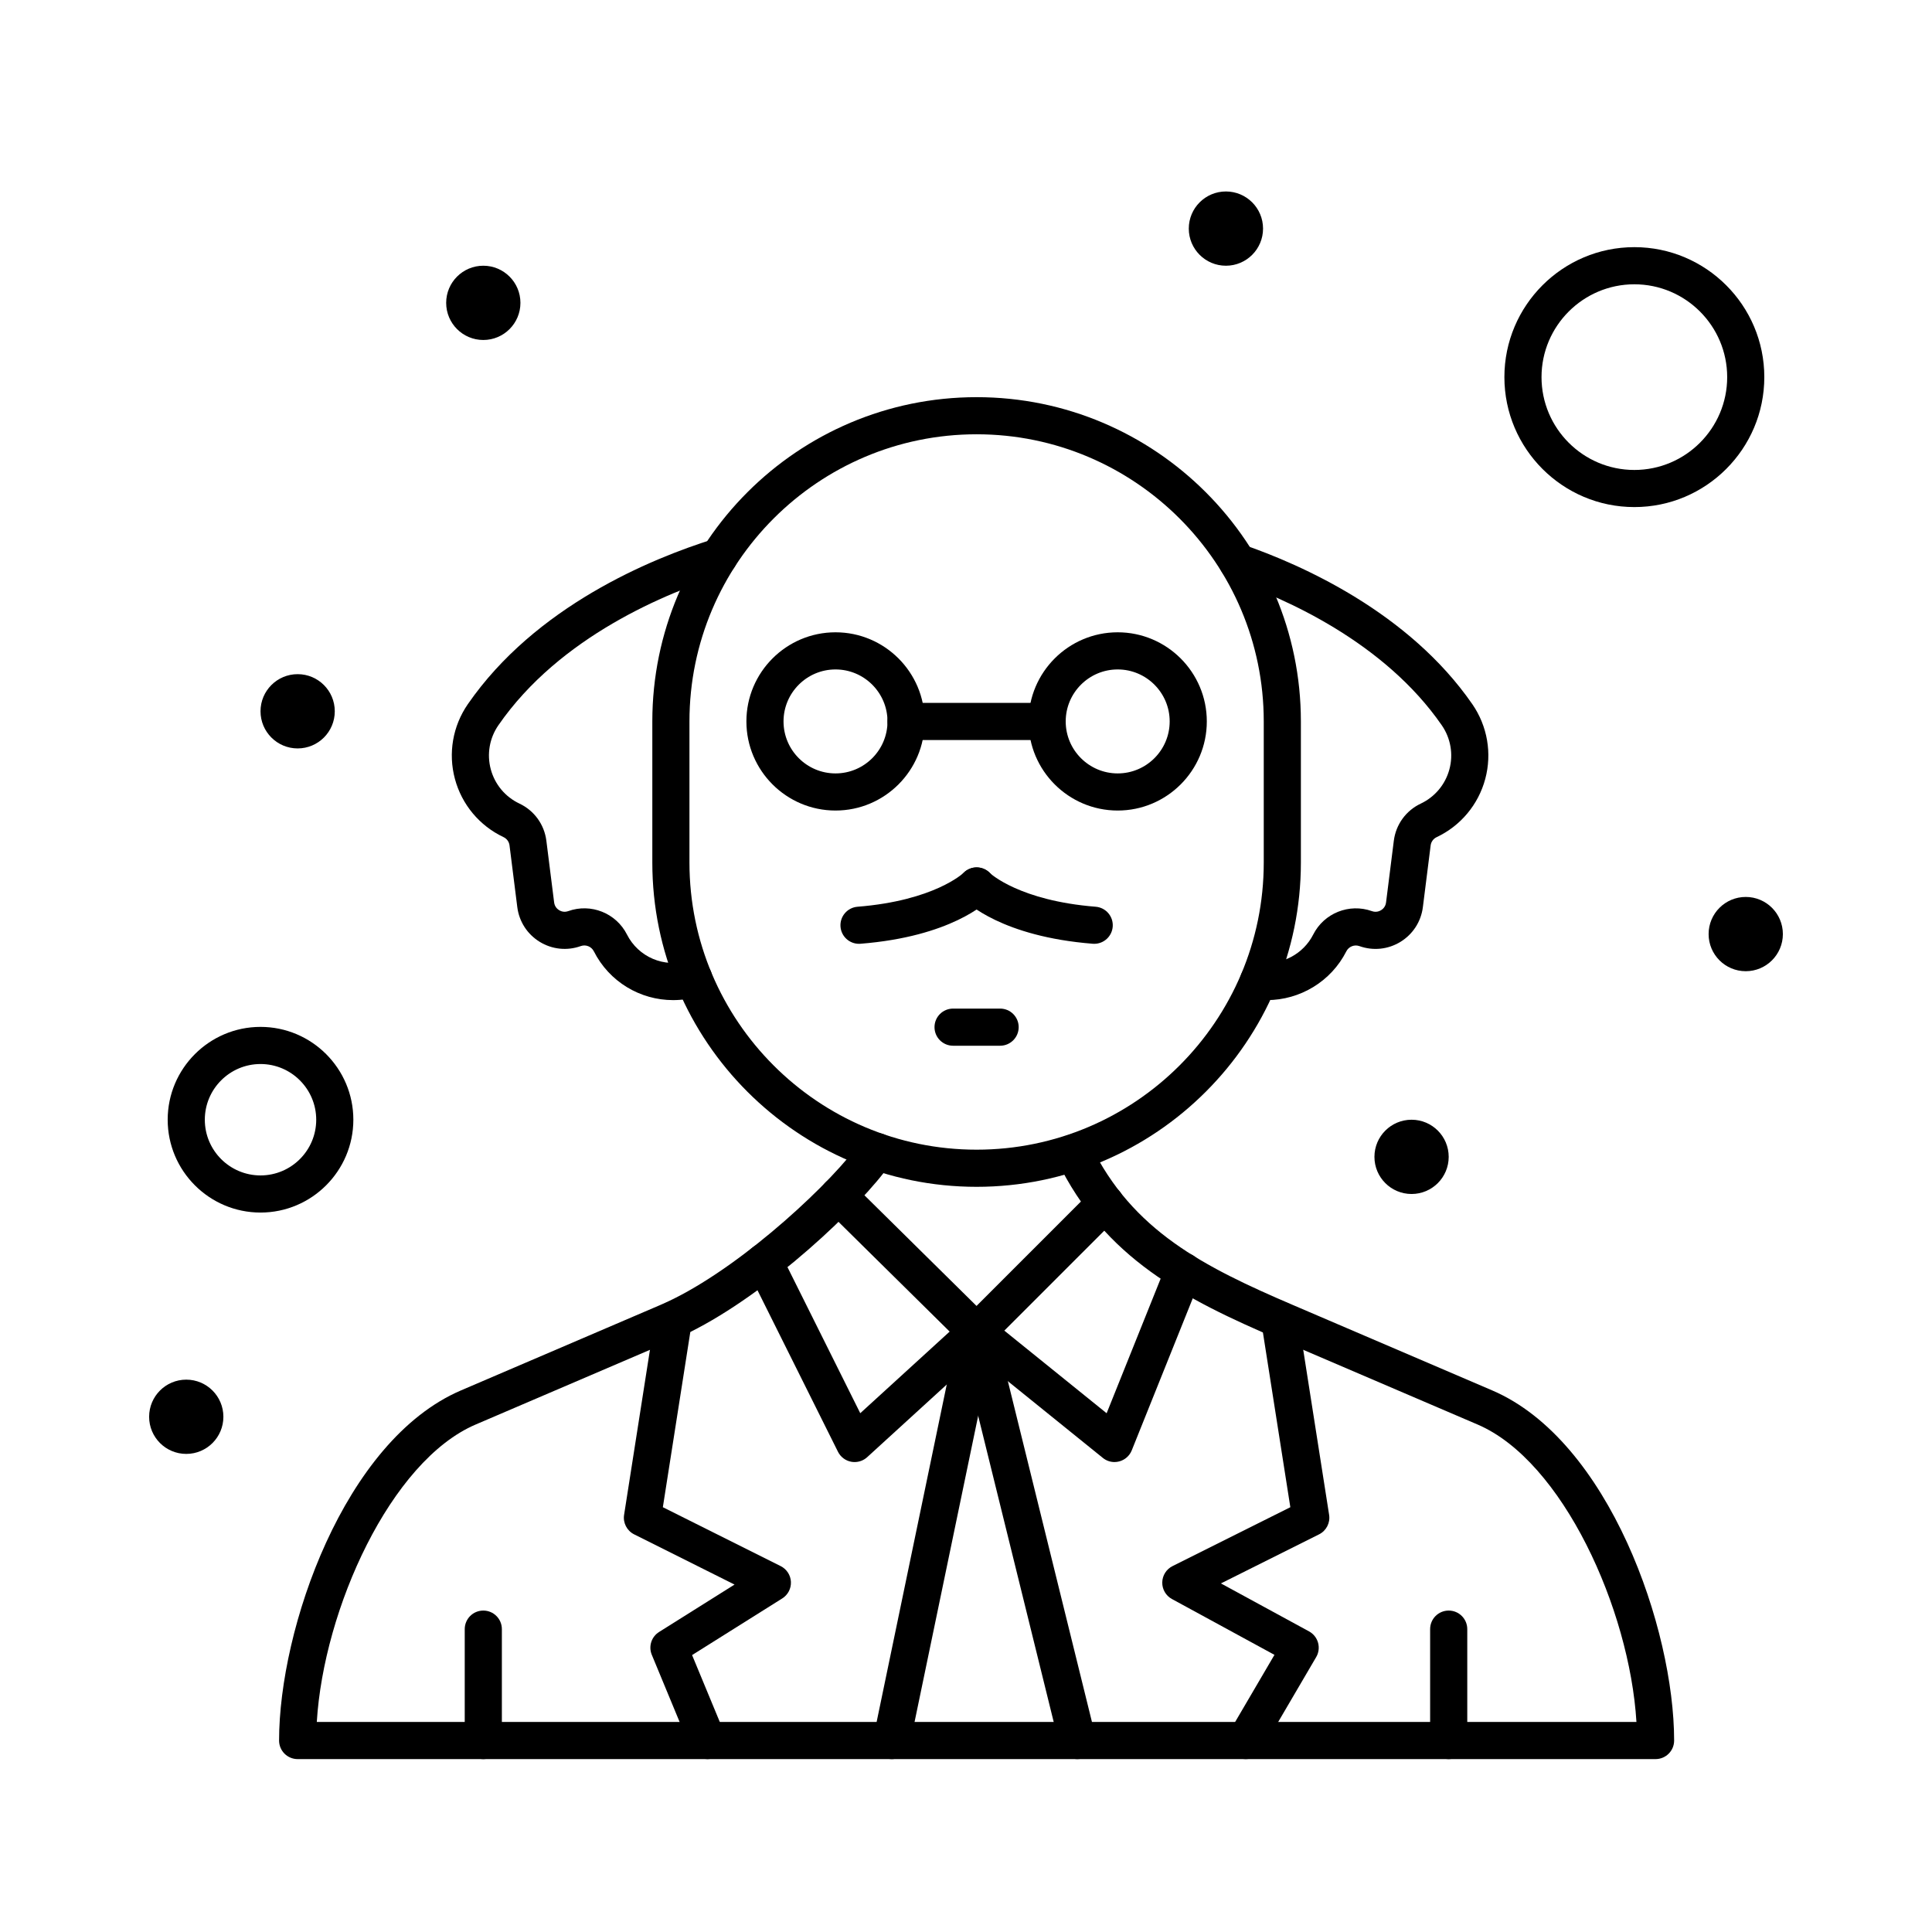 <?xml version="1.0" encoding="UTF-8"?>
<!-- Uploaded to: SVG Repo, www.svgrepo.com, Generator: SVG Repo Mixer Tools -->
<svg fill="#000000" width="800px" height="800px" version="1.1" viewBox="144 144 512 512" xmlns="http://www.w3.org/2000/svg">
 <g>
  <path d="m429.52 610.18c-2.211 0-4.219-1.5-4.773-3.742l-26.707-108.24c-0.652-2.641 0.961-5.305 3.598-5.957 2.641-0.652 5.305 0.961 5.957 3.598l26.707 108.24c0.652 2.641-0.961 5.305-3.598 5.957-0.398 0.098-0.793 0.145-1.184 0.145z"/>
  <path d="m380.32 610.18c-0.332 0-0.668-0.035-1.004-0.102-2.66-0.555-4.367-3.156-3.816-5.82l22.492-108.24c0.555-2.66 3.152-4.371 5.82-3.816 2.66 0.555 4.367 3.156 3.816 5.82l-22.492 108.24c-0.488 2.32-2.535 3.918-4.816 3.918z"/>
  <path d="m370.48 531.46c-0.301 0-0.602-0.027-0.902-0.082-1.516-0.281-2.812-1.262-3.504-2.641l-23.965-48.09c-1.211-2.434-0.223-5.387 2.211-6.598s5.387-0.223 6.598 2.207l21.059 42.258 23.691-21.629-32.922-32.5c-1.934-1.91-1.953-5.023-0.043-6.957 1.906-1.934 5.023-1.953 6.957-0.047l36.609 36.141c0.961 0.949 1.488 2.25 1.461 3.598-0.027 1.348-0.605 2.629-1.602 3.539l-32.332 29.52c-0.91 0.828-2.098 1.281-3.316 1.281z"/>
  <path d="m439.36 531.46c-1.113 0-2.207-0.379-3.09-1.094l-36.547-29.52c-1.086-0.875-1.746-2.172-1.824-3.566-0.074-1.395 0.449-2.754 1.434-3.738l34.129-34.133c1.918-1.922 5.039-1.922 6.957 0 1.922 1.922 1.922 5.035 0 6.957l-30.262 30.262 27.113 21.898 15.828-39.438c1.012-2.519 3.875-3.746 6.398-2.734 2.523 1.012 3.746 3.879 2.734 6.398l-18.305 45.613c-0.582 1.449-1.816 2.535-3.324 2.93-0.41 0.109-0.828 0.164-1.242 0.164z"/>
  <path d="m474.14 610.18c-0.844 0-1.699-0.219-2.481-0.676-2.344-1.375-3.133-4.387-1.758-6.734l11.844-20.219-27.168-14.793c-1.609-0.875-2.602-2.574-2.566-4.406 0.031-1.832 1.078-3.496 2.719-4.316l31.223-15.609-7.664-48.844c-0.422-2.684 1.414-5.203 4.098-5.625 2.691-0.418 5.203 1.414 5.625 4.098l8.219 52.398c0.332 2.117-0.742 4.203-2.66 5.164l-26.012 13.004 23.352 12.715c1.168 0.637 2.031 1.719 2.387 3.004 0.355 1.281 0.18 2.656-0.496 3.805l-14.41 24.602c-0.914 1.562-2.559 2.434-4.25 2.434z"/>
  <path d="m331.47 610.18c-1.93 0-3.762-1.145-4.547-3.039l-10.191-24.602c-0.918-2.219-0.102-4.773 1.926-6.047l20.004-12.566-26.613-13.309c-1.914-0.957-2.992-3.047-2.66-5.16l8.219-52.461c0.422-2.684 2.945-4.516 5.621-4.098 2.684 0.422 4.519 2.938 4.098 5.621l-7.664 48.906 31.223 15.609c1.59 0.797 2.629 2.387 2.715 4.16 0.086 1.777-0.793 3.461-2.297 4.406l-23.895 15.012 8.602 20.762c1.039 2.512-0.152 5.391-2.664 6.43-0.609 0.254-1.25 0.375-1.875 0.375z"/>
  <path d="m527.92 610.18c-2.719 0-4.922-2.203-4.922-4.922v-29.52c0-2.719 2.203-4.922 4.922-4.922s4.922 2.203 4.922 4.922v29.52c0 2.719-2.203 4.922-4.922 4.922z"/>
  <path d="m272.08 610.18c-2.719 0-4.922-2.203-4.922-4.922v-29.52c0-2.719 2.203-4.922 4.922-4.922s4.922 2.203 4.922 4.922v29.52c0 2.719-2.203 4.922-4.922 4.922z"/>
  <path d="m365.42 358.8c-13.023 0-23.617-10.594-23.617-23.617s10.594-23.617 23.617-23.617c13.023 0 23.617 10.594 23.617 23.617-0.004 13.023-10.598 23.617-23.617 23.617zm0-37.391c-7.598 0-13.777 6.18-13.777 13.777s6.18 13.777 13.777 13.777c7.598 0 13.777-6.18 13.777-13.777-0.004-7.598-6.184-13.777-13.777-13.777z"/>
  <path d="m440.2 358.8c-13.02 0-23.617-10.594-23.617-23.617s10.594-23.617 23.617-23.617c13.02 0 23.617 10.594 23.617 23.617s-10.594 23.617-23.617 23.617zm0-37.391c-7.598 0-13.777 6.18-13.777 13.777s6.18 13.777 13.777 13.777c7.598 0 13.777-6.18 13.777-13.777s-6.18-13.777-13.777-13.777z"/>
  <path d="m421.5 340.11h-37.391c-2.719 0-4.922-2.203-4.922-4.922s2.203-4.922 4.922-4.922h37.391c2.719 0 4.922 2.203 4.922 4.922s-2.203 4.922-4.922 4.922z"/>
  <path d="m433.98 394.12c-0.133 0-0.266-0.004-0.395-0.016-24.008-1.91-33.32-10.852-34.301-11.867-1.891-1.949-1.844-5.066 0.105-6.957 1.934-1.875 5.016-1.844 6.914 0.062 0.238 0.227 7.977 7.356 28.062 8.953 2.707 0.215 4.731 2.586 4.516 5.293-0.211 2.578-2.363 4.531-4.902 4.531z"/>
  <path d="m371.64 394.12c-2.539 0-4.695-1.953-4.898-4.531-0.215-2.707 1.805-5.078 4.516-5.293 20.309-1.617 27.992-8.883 28.066-8.957 1.895-1.953 4.984-1.973 6.934-0.082 1.949 1.891 1.973 5.031 0.082 6.981-0.984 1.012-10.293 9.957-34.301 11.867-0.137 0.012-0.27 0.016-0.398 0.016z"/>
  <path d="m409.04 421.13h-12.465c-2.719 0-4.922-2.203-4.922-4.922s2.203-4.922 4.922-4.922h12.465c2.719 0 4.922 2.203 4.922 4.922-0.004 2.719-2.207 4.922-4.922 4.922z"/>
  <path d="m479.73 409.04c-0.93 0-1.867-0.055-2.805-0.168-2.699-0.324-4.621-2.773-4.297-5.473 0.324-2.699 2.773-4.621 5.473-4.297 5.719 0.684 11.316-2.297 13.914-7.438 2.875-5.684 9.562-8.352 15.559-6.203 1.109 0.395 1.992 0.012 2.422-0.25 0.43-0.266 1.172-0.879 1.32-2.043l2.059-16.348c0.543-4.316 3.215-8 7.148-9.859 3.742-1.77 6.508-5.078 7.582-9.078 1.078-4.004 0.34-8.258-2.016-11.672-15.215-22.02-41.43-33.598-55.707-38.543-2.566-0.891-3.93-3.691-3.039-6.258 0.887-2.566 3.695-3.93 6.258-3.039 15.41 5.336 43.773 17.922 60.582 42.246 4 5.793 5.25 13.016 3.422 19.816-1.824 6.797-6.519 12.418-12.879 15.422-0.875 0.414-1.469 1.234-1.59 2.191l-2.059 16.348c-0.48 3.828-2.644 7.18-5.93 9.199-3.285 2.019-7.254 2.434-10.891 1.133-1.332-0.477-2.82 0.117-3.461 1.379-4.031 7.977-12.266 12.934-21.066 12.934z"/>
  <path d="m322.37 409.04c-8.691 0-16.895-4.828-21-12.941-0.641-1.262-2.125-1.859-3.457-1.379-3.633 1.301-7.602 0.891-10.891-1.129-3.289-2.019-5.449-5.371-5.934-9.203l-2.059-16.352c-0.121-0.961-0.715-1.777-1.59-2.191-6.359-3.008-11.055-8.625-12.879-15.422-1.828-6.801-0.578-14.023 3.426-19.816 17.918-25.93 48.477-38.535 65.102-43.738 2.594-0.812 5.352 0.633 6.164 3.227s-0.633 5.352-3.227 6.164c-15.414 4.828-43.703 16.434-59.945 39.941-2.359 3.41-3.094 7.668-2.016 11.672 1.074 4 3.836 7.309 7.582 9.078 3.934 1.859 6.606 5.543 7.148 9.859l2.059 16.348c0.148 1.168 0.891 1.781 1.32 2.047 0.43 0.266 1.316 0.645 2.422 0.25 5.996-2.152 12.684 0.52 15.559 6.203 3.019 5.973 9.855 8.891 16.254 6.938 2.598-0.793 5.348 0.672 6.141 3.269 0.793 2.602-0.672 5.352-3.269 6.141-2.297 0.699-4.621 1.035-6.91 1.035z"/>
  <path d="m402.81 458.52c-47.383 0-85.938-38.551-85.938-85.938v-37.391c0-47.387 38.551-85.938 85.938-85.938 47.387 0 85.938 38.551 85.938 85.938v37.391c0 47.387-38.551 85.938-85.938 85.938zm0-199.43c-41.957 0-76.098 34.137-76.098 76.098v37.391c0 41.961 34.137 76.098 76.098 76.098 41.961 0 76.098-34.137 76.098-76.098v-37.391c0-41.961-34.137-76.098-76.098-76.098z"/>
  <path d="m582.74 610.18h-359.86c-2.719 0-4.922-2.203-4.922-4.922 0-29.48 17.164-79.48 48.203-92.785l52.867-22.656c18.789-8.051 42.449-29.551 51.621-41.336 0.133-0.168 0.555-0.668 1-1.191 0.359-0.422 0.742-0.863 0.895-1.055 1.625-2.18 4.684-2.602 6.863-0.977s2.606 4.734 0.984 6.914c-0.145 0.195-0.711 0.871-1.254 1.508-0.312 0.367-0.613 0.719-0.738 0.871-10.043 12.902-34.934 35.5-55.492 44.312l-52.867 22.656c-22.531 9.656-40.273 48.906-42.086 78.82h349.72c-1.816-29.91-19.559-69.164-42.086-78.82l-52.867-22.656c-24.645-10.562-46.062-21.406-58.551-47.215-1.184-2.445-0.16-5.391 2.285-6.57 2.449-1.184 5.387-0.16 6.57 2.285 11.023 22.789 29.961 32.34 53.566 42.457l52.867 22.656c31.039 13.305 48.203 63.305 48.203 92.785 0 2.715-2.199 4.918-4.918 4.918z"/>
  <path d="m213.04 465.34c-13.566 0-24.602-11.035-24.602-24.602 0-13.566 11.035-24.602 24.602-24.602 13.566 0 24.602 11.035 24.602 24.602-0.004 13.562-11.039 24.602-24.602 24.602zm0-39.363c-8.141 0-14.762 6.621-14.762 14.762 0 8.141 6.621 14.762 14.762 14.762 8.141 0 14.762-6.621 14.762-14.762-0.004-8.141-6.625-14.762-14.762-14.762z"/>
  <path d="m577.12 278.38c-18.992 0-34.441-15.449-34.441-34.441 0-18.992 15.449-34.441 34.441-34.441 18.992 0 34.441 15.449 34.441 34.441 0 18.992-15.449 34.441-34.441 34.441zm0-59.039c-13.566 0-24.602 11.035-24.602 24.602 0 13.566 11.035 24.602 24.602 24.602 13.566 0 24.602-11.035 24.602-24.602 0-13.566-11.035-24.602-24.602-24.602z"/>
  <path d="m478.72 204.58c0 5.434-4.406 9.84-9.84 9.84s-9.84-4.406-9.84-9.84c0-5.434 4.406-9.84 9.84-9.84s9.84 4.406 9.84 9.84"/>
  <path d="m281.92 224.26c0 5.434-4.406 9.84-9.84 9.84s-9.84-4.406-9.84-9.84c0-5.434 4.406-9.84 9.84-9.84s9.84 4.406 9.84 9.84"/>
  <path d="m232.72 332.5c0 5.434-4.406 9.84-9.84 9.84s-9.84-4.406-9.84-9.84c0-5.438 4.406-9.84 9.84-9.84s9.84 4.402 9.84 9.84"/>
  <path d="m616.48 391.54c0 5.434-4.406 9.84-9.84 9.84-5.438 0-9.84-4.406-9.84-9.84 0-5.434 4.402-9.84 9.84-9.84 5.434 0 9.84 4.406 9.84 9.84"/>
  <path d="m527.92 450.58c0 5.434-4.406 9.84-9.84 9.84s-9.84-4.406-9.84-9.84c0-5.434 4.406-9.84 9.84-9.84s9.84 4.406 9.84 9.84"/>
  <path d="m203.2 519.46c0 5.438-4.406 9.84-9.84 9.84-5.438 0-9.84-4.402-9.84-9.84 0-5.434 4.402-9.84 9.84-9.84 5.434 0 9.84 4.406 9.84 9.84"/>
 </g>
</svg>
